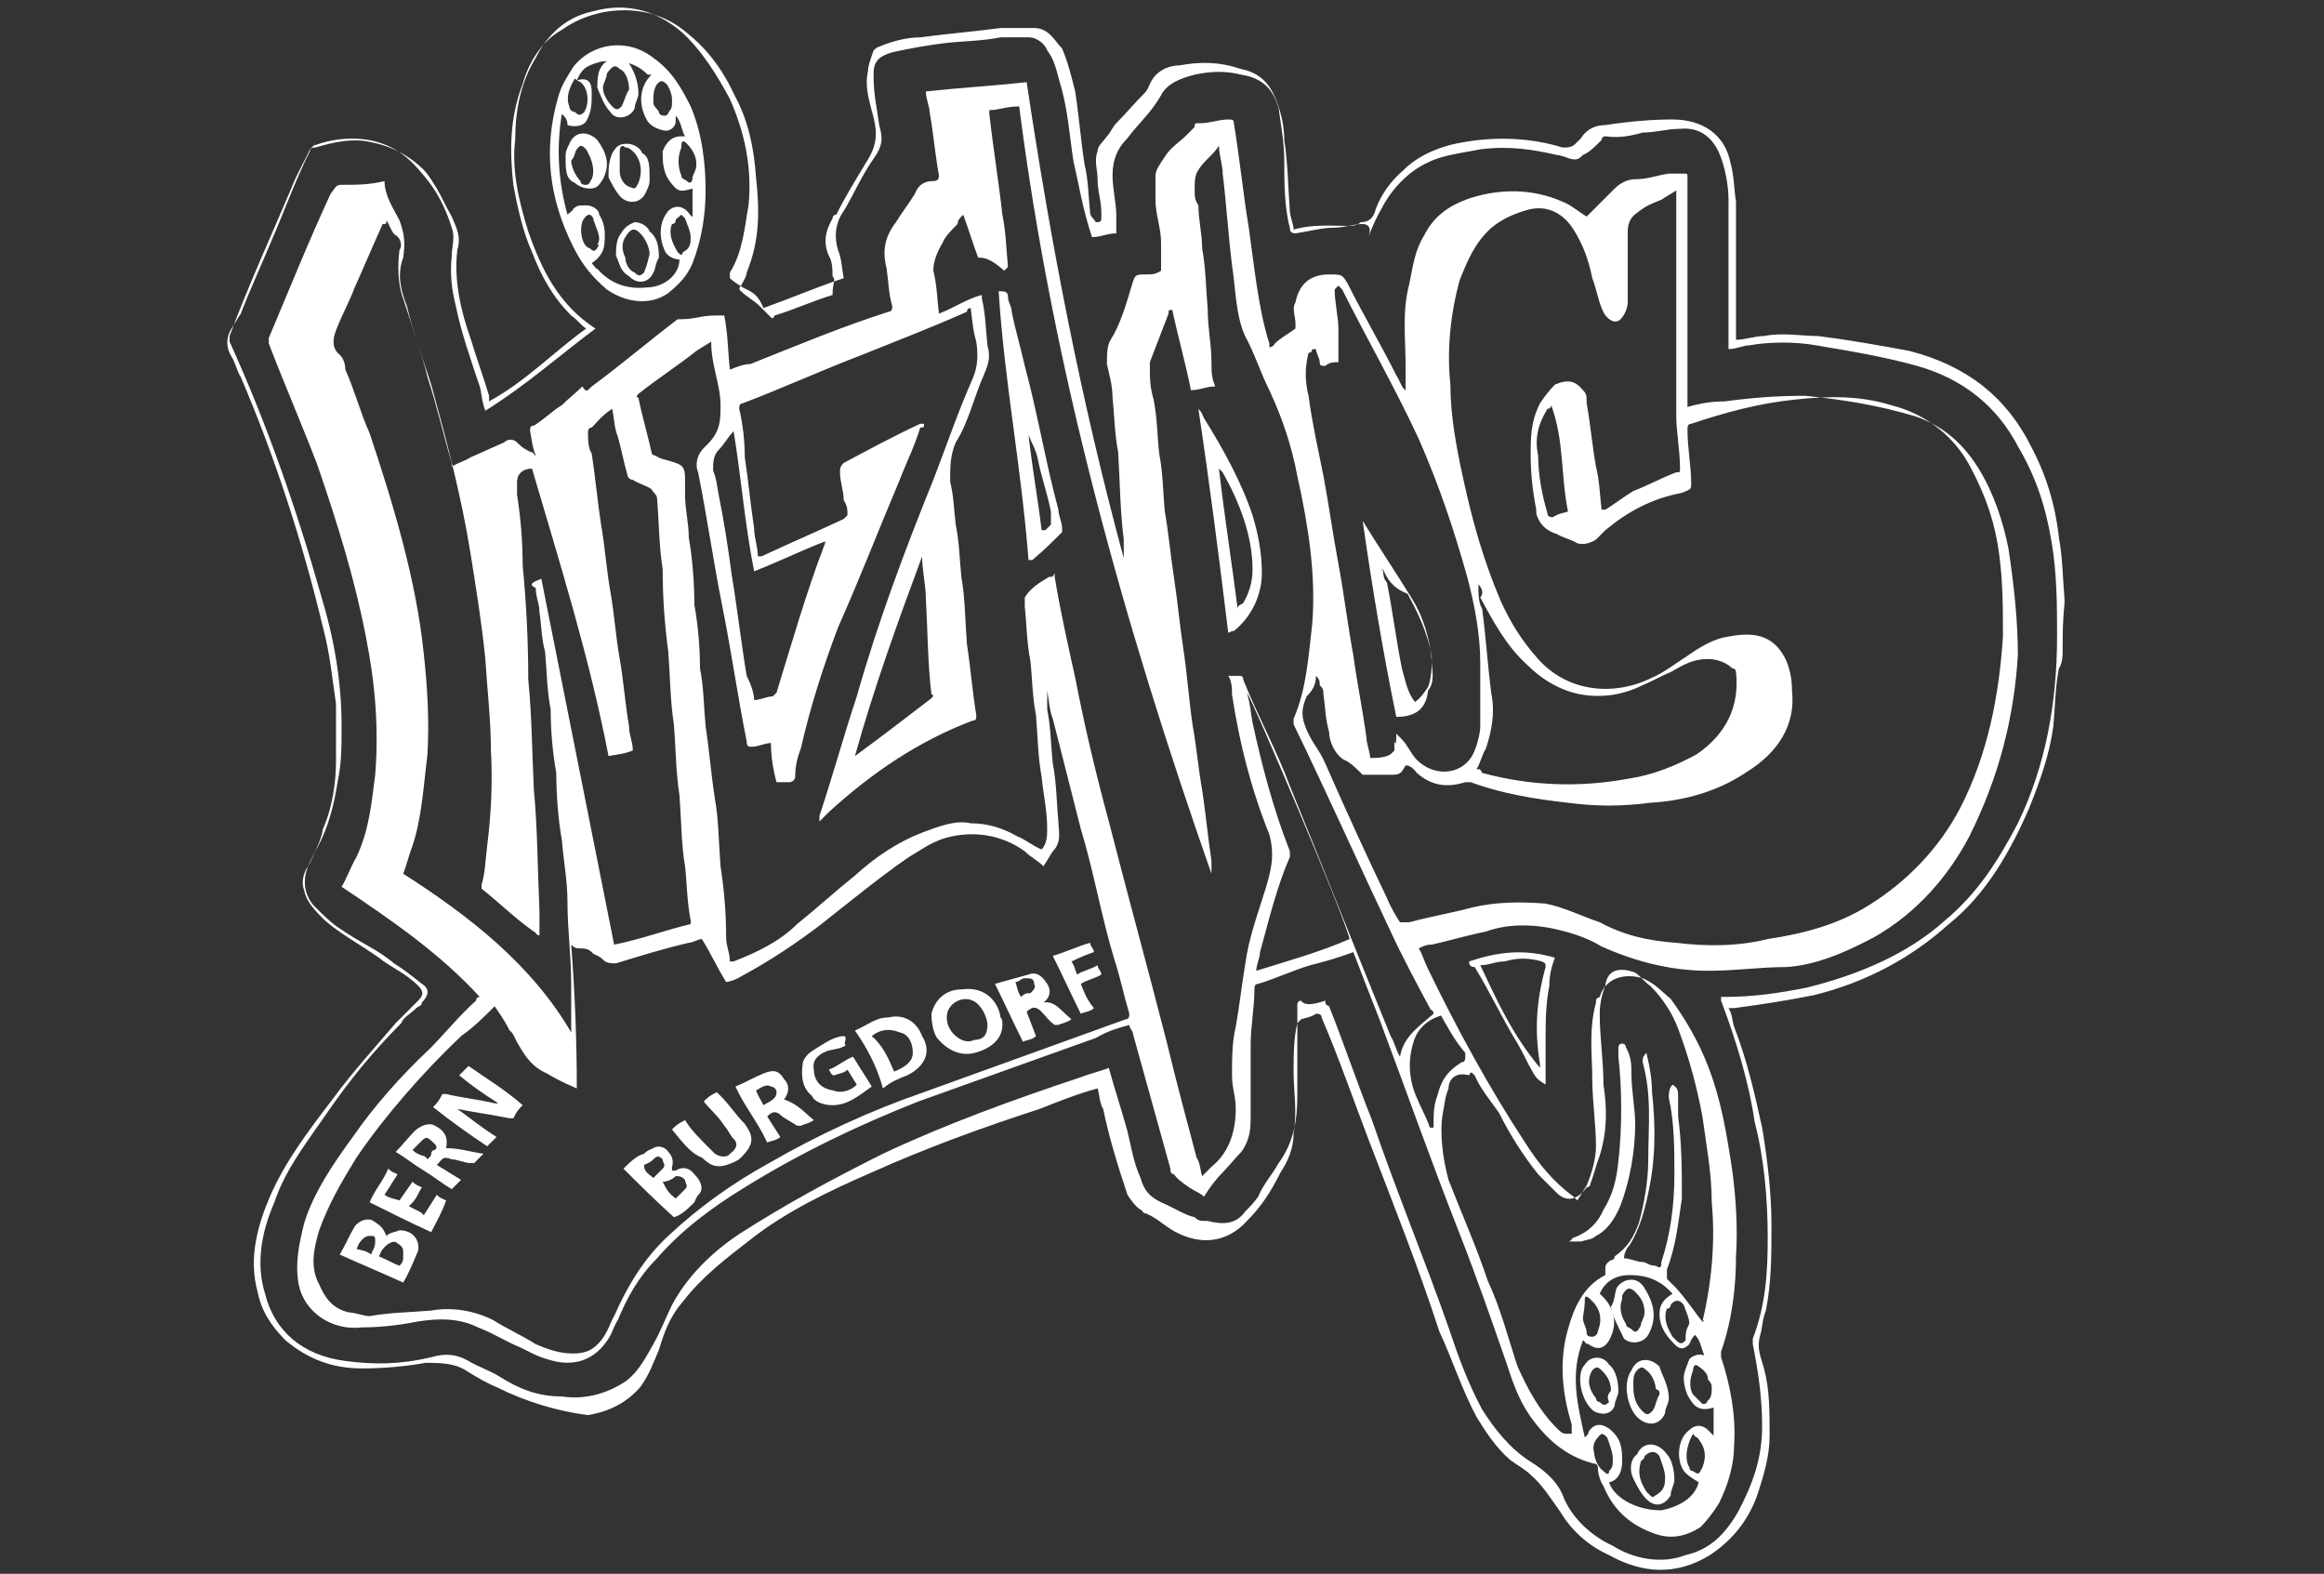<?xml version="1.0" encoding="utf-8"?>
<!-- Generator: Adobe Illustrator 27.5.0, SVG Export Plug-In . SVG Version: 6.00 Build 0)  -->
<svg version="1.1" id="Ebene_1" xmlns="http://www.w3.org/2000/svg" xmlns:xlink="http://www.w3.org/1999/xlink" x="0px" y="0px"
	 viewBox="0 0 124.5 84.3" style="enable-background:new 0 0 124.5 84.3;" xml:space="preserve">
<rect x="0" y="0" width="124.5" height="84.3" fill="#333333" stroke="none"/>
<style type="text/css">
	.st0{fill:#FFFFFF;}
</style>
<g id="hgegxu.tif">
	<g>
		<path class="st0" d="M110.5,34.8c0,0.3,0,0.7-0.2,1c-0.2,1-0.2,2-0.3,3.1c-0.2,1.5-0.7,2.9-1.3,4.4c-1,2.3-2.3,4.6-4.3,6.2
			c-2,1.8-4.4,3.1-7.2,3.8c-1.5,0.3-2.8,0.5-4.3,0.7c-0.2,0-0.2,0-0.3,0c0.2,0.3,0.2,0.7,0.3,1c0.7,1.8,1.1,3.6,1.5,5.4
			c0.3,1.8,0.5,3.6,0.5,5.2c0,1.6,0,3.1-0.3,4.6c-0.2,0.5-0.2,1-0.3,1.3c-0.2,0.7,0,1.1,0.2,1.8c0.3,1.1,0.3,2.3,0.3,3.6
			c0,1.1-0.3,2.1-0.7,3.3c-0.5,1.3-1.3,2.3-2.5,3.1c-1.8,1.1-3.6,1-5.4,0c-1.1-0.5-2-1.3-2.6-2.3c-0.5-0.7-1-1.5-1.6-2
			c-0.3-0.3-0.7-0.5-1.1-0.8c-0.8-0.7-1.3-1.5-1.8-2.3c-0.8-1.5-1.3-3.1-2-4.6c-1.1-3.4-2.5-6.9-3.8-10.3c-0.8-2.1-1.6-4.4-2.5-6.5
			c0-0.2-0.2-0.2-0.3-0.2c-0.3,0.2-0.5,0.2-0.8,0.3l-0.2,0.2c-0.2,0.8-0.2,1.8-0.2,2.6c0,1.1,0.2,2.1,0,3.3c0,0.8-0.3,1.5-0.7,2.1
			c-0.5,1-1,1.8-1.8,2.6c-1,1.1-2.3,1.3-3.6,0.7c-0.7-0.3-1.1-0.8-1.8-1.1c-0.2,0-0.2-0.2-0.3-0.2c-0.3-0.2-0.5-0.5-0.7-0.8
			c-0.5-1.5-1-3.1-1.3-4.6c-0.2-0.3-0.2-0.8-0.3-1.1c-1.1,0.3-2.1,0.7-3.1,1.1c-3.1,1-6.1,2.1-9,3.4c-2.3,1-4.6,2.1-6.5,3.6
			c-1.3,1-2.6,2-3.6,3.3c-0.7,0.8-1,1.6-1.3,2.6c-0.3,0.7-0.5,1.3-1,2c-0.7,0.8-1.6,1.3-2.8,1.5c-1.6-0.2-3.3-0.7-4.9-1.5
			c-0.5-0.2-1-0.5-1.5-0.8c-0.7-0.5-1.5-0.5-2.3-0.5c-1.1,0.2-2.3,0.3-3.4,0.3c-1.6,0-2.9-0.5-4.1-1.5c-0.8-0.8-1.3-1.6-1.5-2.6
			c-0.5-1.8,0-3.6,0.7-5.2c0.8-1.8,2-3.4,3.3-5.1c1.1-1.5,2.3-2.8,3.4-4.1c0.3-0.3,0.7-0.7,1-1l0.2-0.2c0.3-0.3,0.3-0.5,0-0.8
			c-0.7-0.7-1.5-1-2.1-1.5c-1-0.7-2.1-1.3-2.9-2c-0.5-0.5-1-1-1.1-1.6c-0.2-0.5,0-1,0.2-1.3c0.3-0.7,0.7-1.3,0.8-2
			c0.5-1.1,0.7-2.5,0.7-3.6c0-1,0-2,0-3.1c-0.2-1.3-0.3-2.6-0.7-4.1c-1.1-4.6-2.6-9.2-4.4-13.4c-0.2-0.3-0.3-0.8-0.5-1.1
			c-0.3-0.5-0.3-1,0-1.5c0.2-0.3,0.3-0.5,0.5-0.8c0.5-1.3,1.1-2.6,1.6-3.8c0.7-1.6,1.3-3.3,2.1-4.9c0-0.2,0.2-0.2,0.3-0.2
			c1-0.3,2-0.5,2.9-0.3c1.1,0.2,2.1,0.7,2.9,1.5c0.3,0.3,0.5,0.7,0.7,1c0.3,0.5,0.5,1,0.8,1.5c0.3,0.7,0.5,1.1,0.3,1.8
			c-0.2,1.6,0.2,3.3,0.7,4.7c0.3,1,0.7,2.1,1,3.1c0,0.2,0,0.2,0,0.3c2-1.1,3.4-2.6,5.2-3.9c-0.3-0.2-0.5-0.5-0.8-0.7
			c-1-1-1.6-2.1-2.1-3.4c-0.5-1.1-0.8-2.5-1-3.6c-0.2-1.8-0.2-3.6,0.5-5.4c0.3-1.1,1-2.3,2.1-2.9c1.8-1.3,4.6-1.5,6.5,0
			c1.3,1,2.1,2.1,2.8,3.6c0.7,1.3,1,2.8,1.1,4.3c0.2,1.8,0.2,3.4-0.5,5.1c0,0.2-0.2,0.5-0.3,0.7c-0.2,0.2,0,0.3,0,0.3
			c0.3,0.3,0.7,0.5,1,0.8c0.2,0.2,0.3,0.3,0.5,0.5c0.2,0.2,0.2,0.2,0.3,0c1-0.3,2.1-0.8,3.1-1.1c0-0.7,0.2-0.8,0-1
			c0-0.3,0-0.8-0.2-1.1c-0.3-0.7-0.2-1.3,0.2-2c0,0,0-0.2,0.2-0.2c0.5-1,1-1.8,1.6-2.8C47,7.8,47,7.1,46.8,6.3
			c-0.2-0.8-0.5-1.6-0.3-2.5c0-0.3,0.2-0.8,0.3-1.1c0,0,0.2-0.2,0.3-0.2C47.8,2.2,48.6,2,49.3,2c1.5-0.2,2.8-0.3,4.3-0.5
			c0.7,0,1.1,0,1.8,0c0.8,0,1.1,0.7,1.5,1.1c0.3,0.7,0.5,1.5,0.7,2.3c0.2,1.3,0.3,2.6,0.5,3.9c0.2,0.8,0.2,1.6,0.3,2.6
			c0,0.2,0.2,0.3,0.3,0.5c0.2,0,0.3,0,0.3-0.2s0-0.2,0-0.3c0-0.7-0.2-1.1-0.2-1.8c0-0.5-0.2-1,0-1.5c0-0.3,0.3-0.5,0.5-0.8
			c0.2-0.2,0.3-0.5,0.5-0.7c0.5-0.5,1-1.1,1.5-1.6c0.2-0.2,0.2-0.3,0.3-0.5c0.3-0.7,1-1,1.6-1c1.1-0.2,2.1-0.2,3.3,0.2
			c1,0.2,1.5,0.8,1.8,1.5c0.3,0.7,0.5,1.5,0.5,2.3c0.2,1.3,0.2,2.5,0.3,3.8c0,0.3,0.2,0.7,0.2,1c1-0.3,2-0.2,2.9-0.2
			c0.2,0,0.5,0,0.7-0.2c0.5,0,0.7-0.3,0.8-0.7c0.3-0.8,0.8-1.5,1.5-2.1c0.8-0.8,2-1.3,3.3-1.5c1.8-0.3,3.6-0.2,5.2,0.3
			c0.3,0,0.5,0,0.7-0.2c0.2-0.2,0.2-0.2,0.3-0.3c0.3-0.5,0.8-0.7,1.3-0.7c1.3-0.2,2.5-0.3,3.6-0.3c1.6,0,2.8,0.8,3.1,2.3
			c0.2,0.7,0.2,1.5,0.3,2.1c0,1.1,0,2.3,0,3.3c0,1.3,0,2.5,0,3.8c0,0.2,0,0.2,0,0.3c0.5,0,1-0.2,1.5-0.2c1-0.2,2,0,2.9,0
			c1.6,0.2,3.3,0.5,4.9,0.8c3.1,0.8,5.2,2.5,6.5,5.1c0.8,1.5,1.3,3.1,1.5,4.9c0.2,1.1,0.2,2.1,0.3,3.3v0.2
			C110.5,33.3,110.5,33.9,110.5,34.8z M71,53.6c0,0.2,0,0.2,0.2,0.3c0.8,2,1.5,4.1,2.3,6.1c1.3,3.8,2.8,7.4,4.1,11.1
			c0.5,1.5,1,2.9,1.8,4.4c0.7,1.1,1.5,2.1,2.6,2.8c0.8,0.5,1.5,1.1,1.8,2c0.5,1.1,1.5,2,2.6,2.5c1.1,0.7,2.6,1,3.9,0.5
			c1.3-0.3,2.1-1.1,2.8-2.3c0.8-1.5,1.3-2.9,1.3-4.6c0-1.5-0.2-2.9-0.5-4.4c0-0.2,0-0.2,0-0.3c0.7-1.8,0.8-3.6,0.8-5.4
			c0-2.1-0.2-4.3-0.7-6.2c-0.3-2.1-1-4.4-1.8-6.5v-0.2h0.2c1.5,0,2.9-0.2,4.4-0.5c2.8-0.7,5.4-1.8,7.4-3.6c1.8-1.5,2.9-3.3,3.9-5.2
			c1.5-3.1,2.1-6.5,2.1-10c0-1.6,0-3.4-0.3-5.1c-0.3-1.8-0.8-3.4-1.8-5.1c-1.1-2.1-2.9-3.6-5.4-4.3c-1.8-0.5-3.6-0.8-5.4-1.1
			c-1.1-0.2-2.5-0.2-3.6,0c-0.3,0-0.7,0.2-1.1,0.2c0-0.3,0-0.5,0-0.7c0-1.1,0-2.3,0-3.4c0-1.3,0-2.6,0-3.9c0-0.8-0.2-1.8-0.5-2.5
			C91.7,7.3,91,6.8,90,6.9c-0.7,0-1.3,0.2-2,0.2c-0.7,0.2-1.3,0.3-2,0.2c0,0-0.2,0-0.2,0.2c-0.3,0.3-0.7,0.7-1,0.8
			c-0.2,0.2-0.3,0.3-0.7,0.2c-0.5-0.2-0.7-0.2-0.7-0.2c-1.3-0.3-2.6-0.5-4.1-0.3c-1,0.2-2,0.3-2.8,0.7c-1.1,0.5-2,1.5-2.5,2.5
			c-0.3,0.5-0.5,1-0.7,1.5C73.5,12.2,73.3,12,73,12c-0.5,0-1,0.2-1.6,0.2s-1.3,0.2-2,0.3c-0.3,0-0.3-0.2-0.3-0.3
			c-0.3-1.1-0.3-2.5-0.3-3.6c0-1-0.2-2-0.3-2.8c-0.3-1-0.8-1.6-2-1.8c-0.8-0.2-1.6-0.2-2.5,0c-0.8,0.2-1.5,0.5-1.8,1.1
			C61.7,6,61,6.6,60.4,7.4c-0.5,0.5-0.8,1.1-0.8,2c0,0.7,0.2,1.5,0.2,2.1c0,0.3,0,0.7,0,1c-0.5,0-0.8,0.2-1.3,0.2
			c-0.5-1.5-0.7-2.8-1-4.1c-0.2-1.3-0.3-2.8-0.7-4.1c-0.2-0.7-0.3-1.3-0.7-1.8C56,2.4,55.6,2,55.1,2c-0.5,0-1,0-1.5,0
			c-1,0.2-2,0.2-2.9,0.3s-2,0.3-2.9,0.5c-0.7,0.2-1,0.5-1,1.1v0.2c0,1,0.2,1.8,0.3,2.6c0.2,0.7,0.2,1.1-0.3,1.8
			c-0.7,1-1.1,2-1.6,2.8c-0.5,0.7-0.5,1.5-0.3,2.1c0.2,0.5,0.2,1,0.3,1.5c-1.5,0.5-2.9,1.1-4.3,1.6c-0.3-0.7-0.5-0.8-1.1-1.1
			c-0.3-0.2-0.5-0.3-0.7-0.5c0,0,0-0.2,0-0.3c0.7-1.1,0.8-2.5,1-3.6c0.2-2-0.2-3.9-1-5.7c-0.7-1.3-1.5-2.6-2.6-3.6
			c-1.3-1.1-2.9-1.6-4.7-1.1c-1.5,0.3-2.5,1.3-3.1,2.5c-0.8,1.3-1.1,2.8-1.1,4.4c-0.2,1.6,0.2,3.3,0.7,4.9c0.7,2,1.6,3.9,3.6,5.2
			c-2,1.5-3.8,3.1-5.9,4.4c-0.2-0.5-0.2-1-0.3-1.3c-0.5-1.5-1-2.9-1.3-4.4c-0.2-0.8-0.3-1.6-0.2-2.6c0-0.5,0.2-1,0-1.5
			c-0.3-1-0.8-2-1.5-2.8c-0.8-1-1.5-1.5-2.5-1.8c-1.1-0.3-2.3-0.2-3.4,0.2l-0.2,0.2c-0.3,0.7-0.7,1.3-1,2.1
			c-1.1,2.6-2.3,5.2-3.3,7.9c0,0,0,0.2,0,0.3c2,4.4,3.6,9,4.9,13.6c0.7,2.3,1.1,4.6,1.1,7c0,1,0,2-0.2,2.9c-0.2,1.3-0.5,2.5-1.1,3.6
			c-0.2,0.3-0.3,0.7-0.5,1c-0.3,0.8-0.2,1.5,0.3,2.1c0.5,0.5,1,1,1.5,1.3c1,0.7,2,1.1,2.8,1.8c0.5,0.3,1,0.7,1.5,1.1
			c0.5,0.3,0.3,0.7,0,1c0,0.2-0.2,0.2-0.3,0.3c-0.3,0.3-0.7,0.5-0.8,0.8c-1.5,1.5-2.8,3.1-3.9,4.7c-1.1,1.6-2.3,3.1-2.9,4.9
			c-0.7,1.6-1,3.3-0.5,4.9c0.5,2,2,3.3,4.3,3.6c1.5,0.2,2.9,0.2,4.6-0.2c0.7-0.2,1.3-0.2,2,0.2c0.5,0.3,1.1,0.5,1.6,0.8
			c1.1,0.7,2.1,1.1,3.4,1.1c1.3,0.2,2.5-0.2,3.4-0.8c0.7-0.5,1.1-1.3,1.5-2s0.7-1.5,1-2.1c0.8-1.5,2.1-2.8,3.6-3.8
			c2.5-1.6,4.9-2.9,7.7-4.3c3.4-1.6,7-2.9,10.6-4.1c0.5-0.2,1-0.3,1.5-0.5c0.3,1.1,0.7,2.3,1,3.4c0.2,0.8,0.3,1.6,0.7,2.5
			c0.2,0.7,0.5,1,1.1,1.3c0.7,0.3,1.3,0.7,1.8,0.8c0.2,0.2,0.3,0.2,0.7,0.2c0.8,0.2,1.5,0.2,2-0.5c0.2-0.2,0.5-0.5,0.7-0.8
			c0.3-0.7,0.7-1.1,1.1-1.8c0.8-1.1,1-2.3,1-3.6c0-1.6,0-3.3,0-4.9c0,0,0-0.2,0.2-0.2C69.9,53.9,70.4,53.8,71,53.6z"/>
		<path class="st0" d="M72.5,51c-0.8,0.3-1.5,0.5-2.3,0.7c-1,0.3-1.8,0.7-2.8,1c-0.2,0-0.2,0.2-0.2,0.3c0,1-0.2,2-0.2,2.9
			c0,1.3,0,2.6,0,3.8c0,0.7,0,1.3-0.5,2c-0.3,0.3-0.7,0.8-1,1.1s-0.7,0.8-1,1.3c-0.2-0.2-0.5-0.3-0.8-0.5c-0.3-0.2-0.7-0.5-0.8-0.7
			c-0.2,0-0.2-0.2-0.2-0.3c-0.7-2.5-1.3-4.7-2-7.2c0-0.2-0.2-0.3-0.2-0.5c-0.7,0.2-1.1,0.3-1.8,0.7c-3.1,1.1-6.4,2.3-9.5,3.4
			c-3.3,1.3-6.4,2.8-9.3,4.6c-1.8,1.1-3.4,2.3-4.7,3.8c-1,1-1.6,2.1-2.1,3.3c-0.2,0.3-0.3,0.7-0.5,1c-0.7,1.1-1.8,1.6-3.3,1.1
			c-0.7-0.2-1.1-0.5-1.6-0.7c-0.7-0.3-1.3-0.7-2.1-1c-1-0.5-2.1-0.5-3.3-0.3c-1,0.2-2,0.3-2.9,0.3c-1.6,0.2-3.1-0.8-3.4-2.3
			c-0.2-1.1,0-2.1,0.3-3.3c0.5-1.6,1.5-3.1,2.6-4.6c1.1-1.6,2.6-3.3,4.1-4.7c0.8-0.8,1.6-1.8,2.5-2.6c0,0,0-0.2,0.2-0.2
			c-2.1-2.3-4.7-4.1-7.4-5.9c0.3-0.5,0.5-1.1,0.8-1.6c0.7-1.5,0.8-2.9,1-4.4c0.2-2.5,0-4.9-0.5-7.4C19,31,18.1,28.1,17,24.9
			c-0.8-2.1-1.8-4.4-2.6-6.5c0-0.2,0-0.3,0-0.3c1.1-2.6,2.1-5.1,3.3-7.7C18,10,18,9.9,18.3,9.9c0.8,0,1.5,0,2.3-0.2
			c0,0.8,0.5,1.5,0.8,2.1c0.3,0.8,0.3,1.3,0.2,2c-0.3,0.8-0.2,1.6,0.2,2.6c0.3,1.3,0.8,2.5,1.1,3.8c0.5,1.5,0.8,2.9,1.3,4.6v0.2
			c0.3-0.2,0.7-0.3,1-0.5c0.7-0.3,1.1-0.5,1.8-0.8c0.2-0.2,0.5-0.2,0.7,0c0.2,0.2,0.3,0.3,0.7,0.5c0.2,0,0.2,0.2,0.3,0.2
			c-0.2-0.5-0.2-0.8-0.3-1.3c0-0.2,0-0.3,0.2-0.3c0.5-0.3,1-0.8,1.5-1.1c0.3-0.3,0.8-0.7,1.1-1c0.2,0.3,0.2,0.3,0.5,0
			c1.5-1.1,2.9-2.3,4.6-3.6h0.2c0.7,0,1.1-0.2,1.8-0.2c0.2,0,0.3,0,0.5,0c0.2,1,0.2,2,0.3,2.9c0.5-0.2,0.8-0.3,1.1-0.3
			c2.5-1,4.9-2,7.4-2.8c0.2,0,0.2-0.2,0.2-0.3c-0.2-0.7-0.2-1.3-0.3-2c-0.2-0.8-0.2-1.6,0.5-2.5c0.3-0.5,0.7-1,1-1.5
			c0.2-0.5,0.5-0.7,1-0.7c0.3,0,0.3-0.2,0.3-0.3c-0.2-1.1-0.3-2.3-0.5-3.4c0-0.3-0.2-0.7-0.2-1.1c1.8-0.2,3.6-0.3,5.4-0.5
			c1.3,8.7,2.9,17,5.2,25.5c0-0.3,0-0.7,0-1c-0.2-1.6-0.2-3.1-0.3-4.7c-0.2-1-0.2-2-0.3-2.9c0-0.7-0.2-1.3-0.3-1.8
			c0-0.5,0-1,0.2-1.3c0.5-0.8,0.8-1.8,1.1-2.8c0.2-0.7,0.2-0.7,0.8-0.7c0.3,0,0.5,0,0.8-0.2c0-0.5,0-1,0-1.5c0-0.8-0.3-1.5-0.3-2.3
			c0-0.5,0-1,0-1.3c0-0.3,0.3-0.7,0.5-1c0.3-0.5,0.8-0.8,1.1-1.1c0.2-0.2,0.3-0.3,0.5-0.5C64,6.6,64,6.6,64.3,6.6
			c0.5,0,1-0.2,1.5-0.2c0.2,0,0.3,0,0.3,0.2c0.3,1.8,0.5,3.8,0.8,5.6c0.3,2.1,0.5,4.3,1.1,6.2v0.2c0.2,0,0.3-0.2,0.3-0.2
			c0.3-0.3,0.7-0.5,1.1-0.8c0,0,0-0.2,0-0.3c0-0.3-0.2-0.8,0-1.1c0.2-1,0.8-1.5,1.8-1.5c0.7,0,0.7,0,1,0.5c0.8,1.6,1.8,3.3,2.6,4.9
			c0.2,0.3,0.3,0.7,0.5,0.8c0-0.5,0-1,0-1.3c0-1.5-0.2-2.9,0.2-4.4c0.2-1,0.3-1.8,0.8-2.6c0.5-1,1.3-1.6,2.5-2
			c1.6-0.5,3.3-0.5,4.9,0.2c0.5,0.2,0.8,0.5,1.3,0.8c0.3-0.3,0.7-0.7,1-1c0.2-0.2,0.3-0.3,0.5-0.5c0.3-0.3,0.7-0.5,1.1-0.5
			c0.7,0,1.1-0.2,1.8-0.3c0.3,0,0.5,0,0.8,0c0.2,0,0.2,0,0.2,0.2c0,1.3,0,2.8,0,4.1c0,1.5,0,3.1,0,4.6c0,1.1,0,2.3,0,3.4v0.2
			c0.7-0.2,1.3-0.3,2-0.3c1.5-0.2,2.8-0.3,4.3-0.3c2,0.2,3.9,0.5,5.9,1.1c1.5,0.5,2.6,1.5,3.4,2.8c0.8,1.3,1.3,2.8,1.6,4.3
			c0.3,2,0.5,3.9,0.5,5.7c-0.2,3.3-1,6.5-2.6,9.7c-1.1,2.1-2.8,4.1-5.1,5.4c-1.5,0.8-3.1,1.5-4.7,1.6C94.3,51.8,93,52,91.5,52
			c-2,0-3.9-0.5-5.7-1.3c-0.8-0.5-1.8-0.8-2.8-1c-1.1-0.2-2.3-0.2-3.4,0.2c-1,0.2-2,0.5-2.9,0.7c-0.2,0-0.3,0-0.7,0.2
			c0.2,0.3,0.3,0.7,0.5,1.1c1.6,3.3,3.3,6.4,5.2,9.3c0.7,1.1,1.5,2.1,2.6,2.9c0,0,0,0,0.2,0.2c0.2-0.3,0.3-0.5,0.5-0.8
			c0.3-0.7,0.5-1.5,0.5-2.1c0-1.1-0.2-2.5-0.2-3.6c0-1.3-0.2-2.6,0.2-4.1c0-0.2,0-0.2,0.2-0.3c0.3-1,1.3-1.3,2.3-1
			c0.7,0.3,1,0.7,1.5,1.1c0.8,1.1,1.5,2.3,2,3.6c0.7,1.8,1,3.6,1.3,5.6c0.2,1.5,0.3,3.1,0.2,4.6c0,1.6-0.2,3.4-0.8,5.1
			c0,0,0,0.2,0,0.3c0.5,1.5,0.8,3.1,0.7,4.7c0,1-0.3,2.1-0.8,3.1c-0.3,0.5-0.7,1-1,1.3c-0.8,0.5-1.6,0.7-2.6,0.3
			c-1.3-0.5-2.1-1.3-2.6-2.5c-0.2-0.3-0.3-0.7-0.3-1c0,0,0-0.2-0.2-0.2C83.8,78,82.8,77,82,75.9c-0.7-1-1-2-1.3-2.9
			c-0.8-2.3-1.6-4.6-2.5-6.9c-1.5-3.8-2.8-7.5-4.3-11.5C73.2,52.8,72.8,51.8,72.5,51z M75.3,41c-0.2,0.3-0.2,0.5-0.7,0.5s-1,0-1.5,0
			H73c-0.3-0.3-0.7-0.7-1-0.8c-0.5-0.3-0.8-1-0.8-1.5c-0.2-0.7-0.2-1.3-0.3-2c0-0.2,0-0.3-0.2-0.5c0-0.2,0-0.3-0.2-0.5
			c0,0.5-0.2,0.8-0.5,1.1c-0.3,0.7-0.3,1.1,0,1.8c0.3,0.7,0.7,1.1,1,1.8c1.1,2.5,2.1,4.7,3.3,7.2c0.2,0.5,0.5,1,0.7,1.3
			c0.2,0,0.3,0,0.5,0c1.1-0.3,2.3-0.5,3.4-0.8c1.3-0.3,2.6-0.3,3.9-0.2c1,0.2,2,0.7,2.9,1c1.3,0.7,2.6,1,4.1,1.1
			c1.6,0.2,3.3,0.2,4.9-0.2c2-0.3,3.8-0.8,5.4-1.8c2.1-1.3,3.8-3.1,4.9-5.2c1.5-2.9,2.1-6.1,2.3-9.2c0-1.5,0-2.9-0.2-4.4
			c-0.2-1.6-0.7-3.1-1.5-4.6c-0.8-1.6-2.3-2.9-4.3-3.4c-1.6-0.5-3.3-0.5-5.1-0.3c-2,0.2-3.8,0.7-5.6,1.3c-0.2,0-0.2,0.2-0.2,0.3
			c0,1,0.2,2,0.2,2.9c0,0.3,0,0.3-0.5,0.5c-1.6,0.3-2.9,1-4.1,2c-0.2,0.2-0.3,0.3-0.5,0.5c-0.3,0.2-0.7,0.3-1,0.2
			c-0.3-0.2-0.8-0.3-1.1-0.5c-0.7-0.2-1-0.7-1.1-1.1v-0.2c-0.2-1-0.3-2-0.3-2.9c0-1,0-1.8,0.5-2.8c0.2-0.3,0.5-0.7,0.8-1
			c0.7-0.3,1.1-0.2,1.5,0.3c0.2,0.2,0.2,0.3,0.2,0.7c0.2,1.1,0.3,2.3,0.5,3.4c0.2,0.8,0.2,1.5,0.3,2.3c0,0,0,0,0.2,0
			c0.5-0.3,1-0.7,1.5-1c0.8-0.3,1.5-0.7,2.3-1c0.2,0,0.2,0,0.2-0.2c0-1-0.2-2-0.2-2.8c0-1.6,0-3.1,0-4.7c0-2.5,0-4.9,0-7.2v-0.2
			c-0.3,0.2-0.5,0.3-0.8,0.5c-0.5,0.2-0.8,0.3-1.3,0.7c-0.3,0.2-0.5,0.5-0.5,1c0,0.5,0,0.8,0,1.3c0,0.8,0,1.6,0,2.5
			c0,0.3-0.2,0.7-0.3,0.8c-0.2,0.3-0.5,0.3-0.8,0c-0.2-0.2-0.2-0.3-0.3-0.5c-0.2-0.5-0.3-1.1-0.5-1.6c-0.2-1-0.5-1.8-1-2.6
			C83.8,11.5,83,11,82,11.2c-0.8,0.2-1.5,0.5-2.1,1C79,13,78.6,14,78.2,15c-0.5,1.8-0.7,3.8-0.5,5.6c0,1.6,0.3,3.3,0.7,5.1
			c0.5,2.3,1.1,4.4,2,6.5c0.5,1.1,1.1,2.1,2,3.1c1.6,1.8,4.1,2,6.1,1c0.7-0.3,1.3-0.8,1.8-1.1c0.7-0.5,1.5-1,2.3-1.1
			c1.5-0.3,2.5,0,3.1,1.3c0.2,0.5,0.3,1,0.3,1.6c0.2,1.8-0.7,3.3-2.5,4.4c-1.5,1-3.3,1.5-5.1,1.6c-1.5,0.2-2.9,0.2-4.4,0
			c-1.8-0.2-3.6-0.5-5.2-1.1c-0.2,0-0.3,0-0.3,0c-1,0.3-1.8,0.2-2.6-0.5C75.6,41,75.4,41,75.3,41z M52.4,13.8
			c-0.3-0.8-0.5-1.5-0.8-2.3c-0.2,0.2-0.3,0.3-0.3,0.5c-0.3,0.3-0.7,0.7-0.8,1c-0.3,0.5-0.5,1-0.5,1.5c0.2,0.8,0.2,1.5,0.3,2.3
			c0.8-0.3,1.5-0.8,2.3-1c0,0.2,0,0.2,0,0.2c0.2,0.8,0.2,1.6,0.3,2.5c0.2,0.7,0,1.1-0.2,1.6c-0.5,1.1-0.8,2.5-1.5,3.6
			c-0.3,0.7-0.3,1.3-0.3,2.1c0.2,0.8,0.2,1.5,0.3,2.3c0.2,1,0.2,1.8,0.3,2.8c0.2,1.1,0.2,2.3,0.3,3.6c0.2,1.3,0.3,2.6,0.5,3.8
			c0,0.2,0,0.3-0.2,0.3c-2.9,1.1-5.4,2.8-7.7,4.9c-0.2,0.2-0.3,0.3-0.5,0.5c0-0.2,0-0.2,0-0.3c0.7-2.1,1.3-4.3,2-6.4
			c1.1-3.9,2.6-7.9,4.1-11.6c0.7-1.8,1.3-3.6,2.1-5.4c0.3-0.7,0.3-1.3,0.2-2c-0.2-0.7-0.2-1.1-0.3-1.8c0,0-0.2,0-0.2,0.2
			c-1.8,0.8-3.6,1.5-5.6,2.3c-2.1,0.8-4.3,1.8-6.4,2.6c-0.2,0-0.2,0.2-0.2,0.3c0.2,0.8,0.3,1.8,0.3,2.6c0.2,1.3,0.3,2.5,0.5,3.8
			c0,0.5,0.2,1,0.2,1.5h0.2c1.5-0.7,2.9-1.3,4.4-2l0.2-0.2c0-0.3,0-0.5-0.2-0.8c0-0.5-0.2-1-0.2-1.5c0-0.2,0-0.3,0.2-0.5
			c1.3-0.7,2.8-1.5,4.1-2.1h0.2c0,0.2,0,0.2-0.2,0.2c-0.3,1-0.8,2-1.1,2.8c-1.1,2.6-2.1,5.2-3.3,7.9c-0.8,2.1-1.5,4.3-2,6.5
			c-0.2,0.5-0.3,1-0.3,1.5c0,0.2-0.2,0.3-0.3,0.3c-0.2,0-0.5,0-0.7,0c-0.2-0.7-0.3-1.5-0.3-2.1c-0.3,0-0.7,0.2-1,0.2
			c-0.2,0-0.3,0-0.3-0.3c-0.5-2.5-0.8-4.7-1.3-7.2c-0.5-2.5-0.8-4.7-1.3-7.2c-0.2-0.5,0-1,0.3-1.3c0,0,0,0,0.2-0.2
			c0.7-0.7,0.7-1.3,0.7-2.1c0-1.1-0.5-2.1-0.5-3.4c-0.3,0.2-0.5,0.3-0.8,0.5c-1,0.8-2.1,1.5-3.1,2.3c0,0-0.2,0.2,0,0.2
			c0.2,1,0.5,2,0.7,2.9c0,0.2,0.2,0.2,0.2,0.2c0.3,0.2,0.5,0.2,0.8,0.3c0.7,0.2,0.8,0.3,0.8,1c0,0.3,0,0.5,0,0.8
			c0,0.8,0.2,1.5,0.2,2.3c0.2,1.1,0.3,2.5,0.3,3.6c0.2,1.1,0.3,2.3,0.3,3.4c0.2,1,0.2,2,0.3,3.1c0.2,1.3,0.3,2.6,0.5,3.9
			c0.2,1.1,0.2,2.3,0.3,3.6c0.2,1.3,0.3,2.5,0.3,3.8c0,0.5,0.2,0.8,0.2,1.3l0,0h0.2c1.3-0.5,2.5-1.1,3.4-2c1-0.8,2.1-1.8,3.1-2.6
			c1.1-1,2.3-1.8,3.6-2.3c0.8-0.3,1.8-0.7,2.6-0.5c1,0,1.8,0.3,2.5,0.7c0.5,0.2,0.8,0.5,1.3,0.7c0.3-0.3,0.3-0.8,0.3-1.1
			c0-1-0.2-1.8-0.3-2.8c-0.2-1.1-0.2-2.1-0.3-3.3c-0.2-1-0.2-2-0.3-2.9c-0.2-1-0.2-2-0.3-2.9V32c0.3-0.5,0.8-0.8,1.3-1.1
			c0.2,0,0.2,0,0.3-0.2c0,0,0,0,0,0.2c0.3,1.8,0.7,3.6,1.1,5.4c0.5,2.6,1.1,5.1,1.8,7.7c1,3.9,2.1,7.9,3.1,11.8
			c0.5,2.1,1.1,4.3,1.6,6.2c0.2,0.3,0.2,0.7,0.3,1c0.2-0.2,0.3-0.3,0.5-0.5c1-0.8,1.3-2,1.3-3.1c0-0.7-0.2-1.1-0.2-1.8
			c0-0.8,0-1.8,0.2-2.6c0.2-1.1,0.3-2.1,0.5-3.3c0.2-1.5,0.7-2.8,1.1-4.1c0.3-1,0.5-1.8,0.2-2.9c-1-2.5-1.6-4.9-2-7.5
			c0-0.3,0-0.7-0.2-1c0.2,0,0.3,0,0.5,0c0.2,0,0.3,0,0.3,0.2c0.8,2,1.8,3.8,2.5,5.7c1.8,4.4,3.6,9,5.4,13.4c0.2,0.3,0.3,0.8,0.5,1.1
			c0.2-1.1,1-1.6,1.8-2.3c0-0.2-0.2-0.2-0.2-0.3c-0.7-1.3-1.5-2.8-2.1-4.1c-1.8-3.8-3.4-7.4-5.2-11.1c0-0.2,0-0.2,0-0.3
			c0.7-1.6,0.8-3.4,1-5.1c0.2-2.6-0.2-5.2-0.8-7.9c-0.3-1.6-0.8-3.1-1.5-4.6c-0.5-1-0.8-2-1.3-2.9c-0.5-1.1-0.5-2.5-0.7-3.8
			c-0.2-1.6-0.3-3.3-0.5-4.9c0-0.5-0.2-1-0.2-1.5l0,0c-0.3,0.5-0.8,0.8-1.1,1.3C64,9.4,64,9.7,64,10.2c0,0.3,0,0.5,0.2,0.8
			c0,0.8,0.2,1.5,0.2,2.3c0.2,1.1,0.2,2.1,0.3,3.3c0,1,0.2,1.8,0.2,2.8c0,0.5,0,0.8,0.2,1.3c-0.5,0-0.8,0.2-1.3,0.2
			c-0.3-1.5-0.7-2.9-1-4.3c-0.2,0-0.2,0-0.2,0.2c-0.3,0.8-0.7,1.8-1,2.6v0.2c0,0.7,0,1.1,0.2,1.8c0.2,1,0.2,2,0.3,2.9
			c0.2,1,0.2,2,0.3,3.1c0.2,1.1,0.3,2.3,0.5,3.6c0.2,1.3,0.3,2.5,0.5,3.8c0.2,1.3,0.3,2.8,0.5,4.1c0.2,1.1,0.3,2.3,0.5,3.4
			c0.2,1.3,0.3,2.5,0.5,3.8c0,0.2,0,0.5,0,0.7c-4.7-13.4-8.5-27-10.3-41.1c-0.7,0-1.1,0.2-1.6,0.2c0,0.2,0,0.2,0,0.2
			c0.2,1.8,0.5,3.6,0.7,5.4c0.2,1,0.2,1.8,0.3,2.8l-0.2,0.2C53,13.8,52.7,13.8,52.4,13.8z M26.5,53.9c-0.7,0.7-1.1,1.1-1.8,1.6
			c-2.1,2-4.1,4.3-5.6,6.5c-0.8,1.3-1.5,2.5-2,3.9c-0.3,1-0.5,2,0,2.9c0.3,0.7,0.7,1.3,1.6,1.5c0.3,0,0.8,0.2,1.1,0.2
			c1.1-0.2,2.1-0.2,3.3-0.3c1.1-0.2,2.3,0,3.3,0.5c0.8,0.5,1.5,0.8,2.3,1.3c0.7,0.3,1.3,0.5,2,0.5c0.7,0,1.1-0.2,1.5-0.7
			s0.5-1,0.7-1.3c0.7-1.6,1.6-3.1,2.9-4.3c1.6-1.5,3.4-2.8,5.4-3.9c2.6-1.5,5.4-2.8,8.3-3.8c3.6-1.3,7.2-2.6,10.8-3.9
			c0.2,0,0.2-0.2,0.2-0.3c-0.3-1-0.5-2-0.8-2.9c-0.7-2.3-1.1-4.7-1.8-7c-0.5-2-1-3.9-1.5-5.9c-0.2-0.5-0.2-1-0.3-1.5
			c0,0.3,0,0.7,0,1c0.2,1,0.2,2,0.3,2.9c0.2,1,0.2,2.1,0.3,3.1c0,0.5,0.2,1.1-0.3,1.6c-0.2,0.3-0.3,0.5-0.5,0.8
			c-0.3-0.3-0.7-0.5-1-0.8c-1.1-0.8-2.5-1.1-3.9-0.8c-1,0.2-1.6,0.7-2.3,1.1c-1.6,1.1-3.3,2.5-4.7,3.6c-1.3,1-2.8,2-4.3,2.8
			c-0.3,0.2-0.7,0.3-0.8,0.3c-0.5-0.8-0.8-1.5-1.3-2.3c-0.2,0-0.5,0.2-0.7,0.2c-1.3,0.3-2.6,0.7-3.9,1.1c-0.3,0-0.5,0-0.7-0.2
			c-0.2-0.2-0.3-0.2-0.5-0.3c-0.2-0.2-0.3-0.3-0.7-0.3c-0.2,0-0.3,0-0.5-0.2c0.2,2.6,0.3,5.2,0.3,7.7c-0.7-0.3-1.1-0.5-1.6-0.8
			c-0.7-0.3-1.1-0.8-1.5-1.5c-0.2-0.3-0.3-0.7-0.5-0.8C27,54.6,26.7,54.2,26.5,53.9z M29,31c1.3,6.5,2.6,13.1,3.9,19.6
			c1.5-0.3,2.8-0.8,4.1-1.1v-0.2c-0.2-1-0.2-2-0.3-2.9c-0.2-1.1-0.2-2.5-0.3-3.8c-0.2-1.3-0.2-2.6-0.3-3.8c-0.2-1.3-0.2-2.6-0.3-3.9
			c-0.2-1.5-0.3-2.9-0.3-4.4c-0.2-1.3-0.2-2.6-0.3-3.8c0-0.2-0.2-0.3-0.3-0.5c-0.3-0.2-0.7-0.3-1-0.5c-0.2,0-0.3-0.2-0.3-0.3
			c-0.2-0.7-0.3-1.3-0.5-2c-0.2-0.5-0.2-1-0.3-1.5c-0.5,0.3-0.8,0.7-1.1,1c-0.2,0-0.2,0.2-0.2,0.3c0,0.3,0,0.8,0.2,1.1
			c0.2,1.3,0.3,2.5,0.5,3.8c0.2,1.1,0.3,2.5,0.5,3.6c0.2,1.1,0.3,2.5,0.5,3.6c0.2,1.1,0.3,2.5,0.5,3.6c0,0.5,0.2,0.8,0.2,1.3
			c-0.5,0.2-0.8,0.2-1.3,0.3c-1-5.2-2.6-10.3-4.1-15.4c-0.5,0-0.8,0.3-0.8,0.7c0,0.2,0,0.5,0,0.7c0.2,1.3,0.3,2.5,0.3,3.8
			c0.2,2,0.3,4.1,0.3,6.1c0.2,2,0.2,3.9,0.3,5.9c0.2,2.1,0.2,4.3,0.3,6.5c0,0.5,0,0.8,0,1.3c-0.2,0-0.2-0.2-0.3-0.2
			c-1-0.7-1.8-1.5-2.8-2.3v-0.2c0.2-0.7,0.2-1.3,0.3-2.1c0.2-1.6,0.3-3.3,0.2-5.1c0-1.6-0.2-3.3-0.3-4.9c-0.2-2-0.5-3.8-0.8-5.7
			c-0.5-3.1-1.3-6.1-2.1-9c-0.5-1.5-1-3.1-1.5-4.6c-0.3-0.8-0.3-1.8-0.2-2.6c0.2-0.3,0-0.7-0.2-0.8s-0.3-0.5-0.5-0.8
			c0,0.2,0,0.2-0.2,0.2c-0.5,1.1-1,2.3-1.5,3.4c-0.3,0.8-0.7,1.5-1,2.3c-0.2,0.5-0.2,1,0.2,1.3c0.2,0.2,0.3,0.5,0.3,0.8
			c0.5,1.1,0.8,2.3,1.3,3.4c1.3,3.9,2.5,7.9,2.9,11.8c0.2,1.8,0.3,3.6,0.2,5.4c-0.2,1.6-0.3,3.4-0.8,4.9c-0.2,0.5-0.3,1-0.5,1.5
			c3.6,2.3,6.9,4.9,9,8.5c0-1,0-1.8,0-2.6c0-1.5-0.2-2.9-0.2-4.4c0-1.1-0.2-2.1-0.3-3.3c-0.2-1.1-0.3-2.5-0.3-3.6
			c-0.2-1.1-0.3-2.3-0.3-3.4c-0.2-1-0.2-2-0.3-3.1c-0.2-0.7-0.2-1.5-0.3-2.1c0-0.5-0.2-0.8-0.2-1.3C28.3,31.3,28.5,31.2,29,31z
			 M91.2,70.8C91.3,70.8,91.3,70.6,91.2,70.8c0.5-2.1,0.7-4.3,0.5-6.4c0-1.6-0.3-3.1-0.5-4.6c-0.3-1.6-0.7-3.1-1.3-4.7
			c-0.3-0.8-0.8-1.6-1.5-2.3c-0.3-0.2-0.5-0.5-0.8-0.7c-0.8-0.3-1.5-0.2-1.6,0.7c-0.2,0.5-0.3,1-0.3,1.5c0,1.3,0.2,2.5,0.2,3.8
			c0.2,1.3,0.2,2.5-0.2,3.8c-0.2,0.5-0.3,1-0.5,1.5c0,0,0,0.2-0.2,0.2c-0.5,0.7-1.1,0.8-1.6,0.3c-0.3-0.3-0.7-0.7-1-1
			c-0.8-1-1.5-2.1-2.1-3.3c-0.5-0.7-1-1.3-1.3-2c-0.2-0.2-0.2-0.2-0.3,0c-0.7-0.2-1.1,0.2-1.1,0.7c-0.2,0.5-0.2,0.8-0.3,1.3
			c-0.2,1.1,0,2.5,0.3,3.6c0.7,1.8,1.5,3.6,2.1,5.4c0.7,1.5,1.1,3.1,1.6,4.6c0.5,1.1,1.1,2.3,2.1,3.3c0.2,0.2,0.3,0.3,0.5,0.3
			c0.2,0,0.3,0,0.3,0c0-0.2,0-0.2,0-0.3v-0.2c-0.5-1.6-0.7-3.4-0.2-5.1c0.3-1.1,0.8-2.3,2-2.9V68c0-0.2,0-0.3,0.3-0.5
			c0,0,0.2,0,0.2-0.2c0.7-0.5,1-1,1.3-1.8c0.3-1.1,0.5-2.3,0.5-3.4c0-1.8,0.2-3.4-0.3-5.2c0-0.2,0-0.3,0.2-0.5
			c0.2,0.8,0.3,1.5,0.3,2.1c0.2,1.8,0.2,3.6-0.2,5.4c-0.2,1-0.5,2-1,2.8c-0.2,0.2-0.3,0.5-0.3,0.7c0.3,0,0.7,0.2,1,0.2
			c0.2,0,0.3,0.2,0.7,0.2c0.3,0.2,0.3,0,0.3-0.2c0.5-1.5,0.7-3.1,0.7-4.7c0-1.3,0-2.8-0.3-4.1c0-0.2,0-0.5,0.2-0.7
			c0.3,0.2,0.3,0.3,0.3,0.7s0,0.7,0,1c0.2,1.5,0.2,2.9,0.2,4.4c-0.2,1.3-0.3,2.5-0.8,3.8c0,0.2,0,0.3,0,0.5c0.2,0.2,0.3,0.3,0.5,0.5
			C90.5,69.8,90.8,70.3,91.2,70.8z M74.8,39.3C74.8,39.3,75,39.3,74.8,39.3c0.2,0.2,0.2,0.2,0.3,0.3c0.3,0.3,0.5,0.8,0.8,1.1
			c1,1,2.6,0.8,3.1-0.5c0.2-0.5,0.3-1,0.3-1.3c0-1.1,0-2.3,0-3.4c0-1.5-0.3-3.1-0.7-4.6c-0.7-2.5-1.5-4.9-2.6-7.4
			c-1.3-2.8-2.8-5.4-4.1-8l-0.2-0.2l-0.2,0.2c0,0.7,0.2,1.5,0.2,2.1c0,0.7,0,1.1,0,1.8c-0.2,0-0.5,0-0.7,0.2c-0.2,0-0.3,0-0.3-0.2
			c0-0.2-0.2-0.5-0.2-0.7c0,0,0,0-0.2,0c0,0,0,0.2-0.2,0.2c-0.2,0.8-0.2,1.5,0,2.3c0.2,1.5,0.5,2.8,0.8,4.3c0.3,1.6,0.5,3.1,0.8,4.7
			c0.3,1.6,0.5,3.3,0.8,4.9c0.2,1.5,0.5,2.9,0.7,4.4c0,0.3,0.2,0.8,0.2,1.1c0.3,0,0.8,0,1.1-0.2l0.2-0.2c0-0.2,0-0.3,0-0.5
			C74.8,40,74.8,39.7,74.8,39.3z M79.2,31.3L79.2,31.3c0,0.5,0,1,0.2,1.3c0.2,1.5,0.3,3.1,0.5,4.6c0.2,1,0,2-0.3,2.9
			c-0.2,0.3-0.3,0.8-0.5,1.1c0.2,0,0.2,0,0.3,0.2c2.6,0.7,5.2,0.8,7.9,0.3c1.3-0.2,2.5-0.7,3.6-1.3c1.6-1.1,2.3-2.6,2.1-4.4
			c0,0,0-0.2-0.2-0.2c-0.3-0.3-0.8-0.5-1.3-0.5c-0.8,0-1.3,0.3-2,0.7c-0.5,0.2-1,0.5-1.5,0.7c-1,0.5-2.1,0.7-3.3,0.5
			c-1.1-0.2-2.1-0.8-2.9-1.6c-1.1-1-1.8-2.3-2.5-3.6C79.5,31.8,79.4,31.5,79.2,31.3z M84.9,77c0.2-0.2,0.2-0.2,0.2-0.3
			c0.3-0.5,0.8-0.5,1.3,0c0.5,0.5,0.5,1,0.5,1.6c0,0.5-0.2,1-0.7,1.1c0.2,0.7,1.3,1.5,2.8,1.5c1-0.2,1.8-0.7,2-1.5
			c-0.3-0.2-0.5-0.3-0.7-0.5c-0.5-0.5-0.5-1.8,0.2-2.3c0.3-0.3,0.7-0.3,1,0c0.2,0.2,0.3,0.3,0.3,0.3l0,0c0-0.5,0-1,0-1.5
			c-0.7,0.2-1,0-1.3-0.5c-0.2-0.3-0.3-0.8-0.3-1.1c0-0.3,0.2-0.7,0.3-1c0.2-0.2,0.5-0.3,0.8-0.2c-0.2-0.5-0.2-0.8-0.5-1.1
			c-0.2,0.2-0.2,0.3-0.3,0.5c-0.3,0.3-0.5,0.3-0.8,0c-0.5-0.5-0.8-1-0.8-1.6c0-0.5,0.2-0.8,0.7-1.1c-0.7-0.8-1.5-1-2.3-1
			c-0.7,0-1.3,0.3-1.6,1c0.8,0.7,1,1.6,0.5,2.5c-0.3,0.5-0.7,0.5-1.1,0.2c-0.2,0-0.2-0.2-0.3-0.2C84.1,73.6,84.5,75.2,84.9,77z
			 M40.4,37.5c0.3,0,0.7-0.2,1-0.2l0.2-0.2c0.8-2.6,1.6-5.4,2.6-8V29c-1.3,0.5-2.5,1.1-3.8,1.6c-0.5-2.5-0.7-5.1-1.1-7.5
			c-0.3,0.3-0.5,0.7-0.8,1c-0.3,0.3-0.3,0.7-0.3,1.1c0.2,0.5,0.2,0.8,0.3,1.3c0.3,1.5,0.5,2.8,0.7,4.3c0.3,1.8,0.5,3.6,0.8,5.4
			C40.2,36.6,40.4,37.1,40.4,37.5z M72.3,50.3C72,49,67.1,37.5,66.8,37.1c0.2,0.7,0.2,1.1,0.3,1.6c0.5,2.3,1.1,4.6,2,6.9
			c0,0.2,0,0.3,0,0.3c-0.7,1.6-1.1,3.3-1.6,5.1c0,0.3-0.2,0.7-0.2,1C68.9,51.5,70.7,51,72.3,50.3z M45.8,40.5L45.8,40.5
			c1.5-1.1,2.8-2.1,4.1-3.1c0,0,0.2-0.2,0-0.2c-0.2-1.6-0.2-3.4-0.3-5.1c0-0.8-0.2-1.5-0.2-2.3l0,0C48.1,33.3,46.8,36.9,45.8,40.5z
			 M77.2,54.4c-0.7,0.2-1.3,0.7-1.5,1.5c-0.3,1-0.2,2,0.2,2.9c0.2,0.5,0.5,1,0.7,1.6c0,0,0,0,0.2,0v-0.2c0-0.5,0-1,0.2-1.5
			c0.2-0.8,0.5-1.3,1.3-1.8c0.2,0,0.2-0.2,0.2-0.3v-0.2C77.9,55.7,77.6,55.1,77.2,54.4z M83.1,21.7c0,0.2-0.2,0.2-0.2,0.2
			c-0.5,0.8-0.7,1.6-0.5,2.5c0,1,0.2,2.1,0.5,3.1c0,0.2,0.2,0.2,0.3,0.2c0.3-0.2,0.5-0.2,0.8-0.3C83.6,25.4,83.8,23.6,83.1,21.7z
			 M90.7,76.8c-0.3,0.5-0.5,1.3-0.2,1.8c0,0.2,0.2,0.2,0.2,0.2C91,79,91,79,91.2,78.6c0.2-0.5,0.2-1-0.2-1.5
			C91,77,90.8,77,90.7,76.8z M91.7,74.4c0-0.2,0-0.3-0.2-0.5c0-0.3-0.2-0.5-0.5-0.7c-0.2-0.2-0.3,0-0.3,0.2c-0.2,0.5-0.2,1,0,1.3
			c0.2,0.2,0.3,0.3,0.5,0.5c0.2,0,0.2,0,0.3-0.2C91.7,74.9,91.7,74.5,91.7,74.4z M90.5,70.9c0-0.3-0.2-0.7-0.3-1
			c-0.2-0.3-0.5-0.3-0.7,0c0,0,0,0.2-0.2,0.2c-0.2,0.5,0,1,0.3,1.5l0.2,0.2c0.2,0.2,0.3,0.2,0.5,0C90.3,71.4,90.3,71.3,90.5,70.9z
			 M86.4,78.1c0-0.3-0.2-0.8-0.3-1.1c-0.2-0.2-0.3-0.3-0.5,0c-0.2,0.2-0.3,0.5-0.2,0.8c0,0.3,0.2,0.8,0.5,1c0.2,0.2,0.3,0.2,0.3,0
			C86.4,78.6,86.4,78.5,86.4,78.1z M84.8,70.6c0,0.3,0.2,0.5,0.2,0.8c0,0.2,0.2,0.2,0.3,0.2c0.2,0,0.3-0.2,0.3-0.3
			c0.2-0.5,0.2-1-0.2-1.5l-0.2-0.2c-0.2-0.2-0.3-0.2-0.3,0C84.9,70.1,84.8,70.5,84.8,70.6z"/>
		<path class="st0" d="M37.8,10.2c0,1.3-0.2,2.6-0.7,3.9c-0.3,0.7-0.7,1.1-1.3,1.6c-1,0.7-2.3,0.5-3.3-0.2c-0.8-0.7-1.3-1.3-1.8-2.3
			c-1.3-2.6-1.6-5.2-0.8-8c0.2-0.7,0.5-1.1,0.8-1.6c1-1.3,2.9-1.6,4.3-0.5c1,0.7,1.5,1.6,2,2.6C37.6,7.1,37.8,8.7,37.8,10.2z
			 M30.1,6.1c-0.3,1.8-0.2,3.6,0.3,5.4c0.2-0.2,0.3-0.2,0.3-0.3c0.2-0.2,0.3-0.2,0.7-0.2c0.3,0,0.7,0.2,0.7,0.5
			c0.2,0.3,0.3,0.7,0.3,1c0,0.7,0,1.1-0.7,1.6c0.2,0.2,0.2,0.3,0.3,0.3c0.7,0.8,1.6,1.1,2.6,1c1,0,1.8-0.7,1.8-1.5
			c-0.3,0-0.7-0.2-0.8-0.5c-0.3-0.7-0.3-1.5,0.2-2.1c0.3-0.3,0.7-0.3,1,0c0.2,0.2,0.2,0.3,0.3,0.3l0,0c0-0.5,0-1,0-1.5
			c-0.7,0.2-0.8,0.2-1.3-0.5c-0.3-0.5-0.3-1-0.3-1.5c0.2-0.5,0.5-0.8,1-0.8c0,0,0,0,0.2,0c-0.2-0.3-0.2-0.8-0.5-1.1
			c0,0.2,0,0.2,0,0.3c0,0.3-0.3,0.5-0.5,0.5c-0.3,0-0.8-0.2-1-0.5c-0.5-0.8-0.5-1.8,0.2-2.5L34.7,4c-0.7-0.7-1.5-0.8-2.5-0.7
			c-0.7,0.2-1,0.3-1.3,1c0.7-0.2,0.8,0.2,0.8,0.7s0,1-0.3,1.5c-0.2,0.3-0.7,0.3-1,0.2C30.4,6.4,30.3,6.3,30.1,6.1z M32.1,12.8
			c0-0.3-0.2-0.7-0.3-1c0-0.2-0.2-0.3-0.2-0.3c-0.2,0-0.3,0.2-0.3,0.2c-0.3,0.3-0.2,1.5,0.3,1.6c0.2,0.2,0.3,0.2,0.5-0.2
			C31.9,13.2,32.1,13,32.1,12.8z M37.3,8.9L37.3,8.9V8.7c0-0.3-0.2-0.7-0.5-1c-0.2-0.2-0.3-0.2-0.3,0.2c-0.2,0.5-0.2,1,0,1.5
			c0,0.2,0.2,0.2,0.3,0.3c0.2,0.2,0.3,0,0.3-0.2C37.1,9.4,37.3,9.1,37.3,8.9z M37,12.7L37,12.7c0-0.3-0.2-0.7-0.3-1l-0.2-0.2
			c-0.2,0.2-0.3,0.2-0.3,0.3c0,0,0,0.2-0.2,0.2c-0.2,0.5,0,1,0.3,1.5c0.2,0.2,0.2,0.2,0.3,0C37,13.3,37,13,37,12.7z M36,5.5L36,5.5
			V5.3c0-0.3-0.2-0.7-0.3-0.8c-0.2-0.2-0.3-0.2-0.5,0C35,4.8,35,5.1,35,5.5c0,0.2,0.2,0.3,0.3,0.5c0,0.2,0.3,0.2,0.3,0.2
			c0.2,0,0.2-0.2,0.3-0.3C36,5.8,36,5.6,36,5.5z M30.8,4.2c-0.3,0.5-0.5,1-0.3,1.5c0,0.2,0.2,0.3,0.3,0.3c0.2,0.2,0.3,0.2,0.5,0
			c0.3-0.5,0.2-1.3-0.2-1.6C30.9,4.3,30.9,4.3,30.8,4.2z"/>
		<path class="st0" d="M78.7,51.5c1.5-0.5,2.9-0.7,4.6-0.2c-0.2,0.5-0.3,1-0.3,1.5c-0.2,1-0.2,2-0.2,2.9c0,0.7,0,1.5,0,2.1
			c0,0,0,0.2,0,0.3c-0.3-0.2-0.5-0.3-0.7-0.7c-0.3-0.5-0.5-1-0.8-1.5c-0.8-1.3-1.5-2.8-2.3-4.1C78.7,51.8,78.7,51.6,78.7,51.5z
			 M82.5,57.2c0-0.2,0-0.2,0-0.2c-0.3-1.8-0.2-3.4,0.3-5.2c0-0.2,0-0.2-0.2-0.3c-0.7-0.2-1.3-0.2-2,0c-0.5,0-0.8,0.2-1.3,0.2
			C80.2,53.6,81,55.4,82.5,57.2z"/>
		<path class="st0" d="M53.5,15.6c0.3,0,0.5,0,0.5,0.3s0.2,0.5,0.2,0.8c0.2,1,0.5,2,0.7,2.9c0.7,2.6,1.1,5.1,1.8,7.7
			c0,0.3,0.2,0.7,0.2,1v0.2c-0.5,0.5-1,1-1.6,1.5c0,0,0,0-0.2,0C54.7,24.9,53.8,20.4,53.5,15.6z M55.1,23.3L55.1,23.3
			c0.2,1.8,0.5,3.4,0.7,5.1c0,0,0,0,0.2,0c0.2-0.2,0.3-0.3,0.3-0.3c0-0.2,0-0.5,0-0.7c-0.2-1-0.5-1.8-0.7-2.8
			C55.5,24.1,55.3,23.8,55.1,23.3z"/>
		<path class="st0" d="M65.8,33.9c-0.5-4.1-1-8-1.6-12l0,0c0.2,0.2,0.2,0.3,0.3,0.5c1,1.6,2,3.4,2.6,5.2c0.3,1,0.5,2,0.5,3.1
			c0,1.1-0.5,2.3-1.5,3.1C66,33.8,66,33.8,65.8,33.9z M66.3,32.6c0-0.2,0.2-0.2,0.3-0.3c0.3-0.5,0.5-1.1,0.5-1.8
			c0-1.8-0.7-3.6-1.6-5.2c0,0,0,0-0.2-0.2C65.6,27.7,66,30.2,66.3,32.6z"/>
		<path class="st0" d="M23.2,59.3c0.2-0.2,0.3-0.3,0.5-0.7h0.2c0.8,0.2,1.8,0.3,2.6,0.5c0,0,0,0,0.2,0c-0.8-0.5-1.5-1-2.1-1.5
			c0.2-0.2,0.3-0.3,0.5-0.5c1,0.7,2,1.3,2.9,2.1c-0.2,0.2-0.3,0.3-0.5,0.7h-0.2c-1-0.2-1.8-0.3-2.8-0.5c0.7,0.5,1.3,1,2.1,1.5
			c-0.2,0.2-0.3,0.3-0.5,0.5C25.2,60.8,24.2,60.1,23.2,59.3z"/>
		<path class="st0" d="M45.8,55.2c0.7-0.3,1.1-0.7,1.8-0.7c0.8-0.2,1.5,0.2,1.8,1c0.5,0.8,0.2,1.6-0.8,2.1c-0.5,0.2-0.8,0.3-1.3,0.7
			C47,57.2,46.5,56.2,45.8,55.2z M47.9,57.4c0.5-0.2,1-0.5,1-1c0-0.5-0.2-1-0.7-1.1c-0.5-0.2-1-0.2-1.5,0.2
			C47.3,56,47.6,56.7,47.9,57.4z"/>
		<path class="st0" d="M53.7,54.9c0,0.8-0.7,1.3-1.5,1.5c-0.8,0.2-1.5-0.2-2-0.8c-0.2-0.3-0.3-0.8-0.3-1.3c0.2-0.8,0.8-1.3,1.6-1.3
			c1.3-0.2,2,0.7,2.1,1.5C53.7,54.6,53.7,54.7,53.7,54.9z M52.9,54.9c0-0.3-0.2-0.8-0.5-1.1c-0.5-0.5-1.3-0.3-1.6,0.3
			c-0.2,0.5,0,1,0.3,1.3s0.7,0.5,1.1,0.3C52.7,55.7,52.9,55.4,52.9,54.9z"/>
		<path class="st0" d="M33.4,62.6c0.3-0.3,0.7-0.7,1.1-0.8c0.2-0.2,0.3-0.2,0.5-0.3c0.3-0.2,0.7,0,0.8,0.2c0.2,0.2,0.3,0.5,0.2,0.8
			v0.2h0.2c0.3-0.2,0.7-0.2,1,0.2c0.3,0.3,0.5,0.7,0.3,1c-0.2,0.2-0.2,0.3-0.3,0.5c-0.3,0.3-0.7,0.7-1.1,0.8
			C35,64.2,34.2,63.4,33.4,62.6z M36.2,64.2c0.2-0.2,0.3-0.3,0.5-0.5c0.2-0.2,0-0.3,0-0.5c-0.2-0.2-0.3-0.2-0.5-0.2
			c-0.2,0.2-0.5,0.3-0.7,0.3C35.7,63.7,35.8,63.9,36.2,64.2z M35,63.1c0.2-0.2,0.3-0.3,0.5-0.5c0.2-0.2,0-0.3,0-0.5
			c-0.2-0.2-0.3-0.2-0.5,0c-0.2,0.2-0.3,0.2-0.5,0.3C34.5,62.8,34.8,62.9,35,63.1z"/>
		<path class="st0" d="M21.6,68.7c-1.1-0.5-2.3-1-3.4-1.5c0.3-0.5,0.5-1,0.8-1.5c0.2-0.3,0.7-0.5,1-0.3c0.3,0.2,0.5,0.3,0.7,0.8l0,0
			c0.2-0.2,0.5-0.2,0.7-0.3c0.7,0,1.1,0.5,1,1.1C22.1,67.7,21.9,68.2,21.6,68.7z M21.4,67.8c0.2-0.2,0.2-0.3,0.2-0.5v-0.2
			c0-0.2,0-0.3-0.3-0.5c-0.2-0.2-0.5,0-0.7,0.2c-0.2,0.2-0.2,0.3-0.3,0.5C20.8,67.5,21.1,67.7,21.4,67.8z M19.9,67.2
			c0-0.2,0.2-0.3,0.2-0.7c0-0.2,0-0.3-0.2-0.3s-0.3,0-0.5,0.2c-0.2,0.2-0.2,0.3-0.3,0.5C19.5,67,19.6,67,19.9,67.2z"/>
		<path class="st0" d="M45.3,56c-0.3,0.2-0.7,0.2-1,0.3c-0.5,0.2-0.8,0.5-0.7,1c0,0.5,0.3,1,1,1.1c0.5,0.2,1,0,1.3-0.3
			c-0.2-0.3-0.3-0.5-0.5-0.8c-0.2,0.2-0.5,0.2-0.7,0.3c-0.2,0-0.2-0.2-0.3-0.3c0.5-0.2,0.8-0.5,1.3-0.7c0.3,0.5,0.7,1.1,1,1.6
			c-0.7,0.5-1.3,1-2.1,1c-0.5,0-1-0.2-1.1-0.5C43,58.3,42.9,57.7,43,57c0-0.2,0.2-0.5,0.5-0.7c0.5-0.3,1-0.7,1.6-0.8
			c0.2,0,0.2,0,0.2,0.2C45.2,55.9,45.3,56,45.3,56z"/>
		<path class="st0" d="M57.4,54.6c-0.3,0.2-0.5,0.2-0.7,0.3h-0.2c-0.3-0.2-0.5-0.5-0.7-0.7c-0.3-0.3-0.5-0.3-0.8,0
			c0.2,0.5,0.3,0.8,0.5,1.3c-0.2,0.2-0.5,0.2-0.7,0.3c-0.5-1-1-2.1-1.5-3.1c0.7-0.2,1.1-0.3,1.8-0.5c0.5-0.2,0.8,0.2,1,0.5
			c0.2,0.3,0.2,0.7-0.2,1l0,0C56.5,53.6,56.8,54.1,57.4,54.6z M54.7,53.4c0.2-0.2,0.3-0.2,0.5-0.2c0.2-0.2,0.3-0.3,0.2-0.5
			c0-0.3-0.2-0.3-0.5-0.3c-0.2,0-0.3,0.2-0.5,0.2C54.5,52.9,54.5,53.1,54.7,53.4z"/>
		<path class="st0" d="M39.4,58.2c0.5-0.2,1-0.5,1.5-0.7c0.5-0.2,0.8-0.2,1.1,0.3c0.3,0.3,0.3,0.7,0,1.1c0.7,0.2,1.1,0.7,1.6,1.1
			c-0.3,0.2-0.5,0.2-0.7,0.3h-0.2c-0.3-0.2-0.5-0.3-0.8-0.5c-0.3-0.3-0.5-0.3-0.8,0c0.2,0.3,0.5,0.8,0.7,1.1
			c-0.2,0.2-0.5,0.2-0.7,0.3C40.6,60.1,39.9,59.3,39.4,58.2z M40.9,59.2c0.3-0.2,0.7-0.3,0.7-0.7c0-0.2-0.2-0.3-0.3-0.3
			c-0.3-0.2-0.7,0.2-0.8,0.2C40.6,58.7,40.7,58.8,40.9,59.2z"/>
		<path class="st0" d="M23.9,61.5c0.7,0,1.3,0.2,2,0.3c-0.2,0.2-0.3,0.3-0.5,0.5h-0.2c-0.3,0-0.7-0.2-1-0.2c-0.5-0.2-0.5,0-0.8,0.3
			c0.5,0.3,0.8,0.5,1.3,0.8c-0.2,0.2-0.3,0.3-0.5,0.5c-0.5-0.3-1-0.7-1.5-1c-0.5-0.3-1-0.7-1.5-1c0.3-0.3,0.7-0.8,1-1.1
			c0.3-0.3,0.8-0.5,1.1-0.3C23.9,60.6,24,61,23.9,61.5z M22.1,61.6c0.2,0.2,0.3,0.2,0.5,0.3c0.2,0,0.3,0.2,0.3,0.2
			c0.2-0.2,0.2-0.2,0.2-0.3c0,0,0-0.2,0.2-0.2c0.2-0.2,0-0.3-0.2-0.5c-0.2-0.2-0.3-0.2-0.5,0C22.4,61.3,22.2,61.5,22.1,61.6z"/>
		<path class="st0" d="M36,60.5c0.2-0.2,0.3-0.3,0.7-0.5c0.3,0.5,0.8,1,1.1,1.3c0.2,0.2,0.3,0.3,0.5,0.5c0.3,0.2,0.7,0.2,0.8,0
			c0.3-0.2,0.5-0.5,0.2-0.8c-0.2-0.2-0.3-0.5-0.5-0.7c-0.3-0.5-0.7-0.8-1.1-1.3c0.2-0.2,0.3-0.3,0.7-0.5l0.2,0.2
			c0.5,0.5,0.8,1,1.3,1.5c0.5,0.7,0.5,1.1-0.2,1.8c-0.2,0.2-0.3,0.2-0.5,0.3c-0.7,0.3-1.1,0.2-1.6-0.3C37,61.8,36.5,61.1,36,60.5z"
			/>
		<path class="st0" d="M23.1,66c-1.1-0.5-2.1-1-3.3-1.6c0.3-0.7,0.7-1.1,1-1.8c0.2,0.2,0.3,0.2,0.5,0.3c-0.2,0.3-0.5,0.8-0.7,1.1
			c0.3,0.2,0.5,0.2,0.8,0.3c0.2-0.3,0.5-0.7,0.7-1c0.2,0.2,0.3,0.2,0.5,0.3c-0.2,0.3-0.3,0.7-0.7,1c0.3,0.2,0.7,0.3,0.8,0.5
			c0.2-0.3,0.5-0.8,0.7-1.1c0.2,0.2,0.3,0.2,0.5,0.3C23.7,64.9,23.4,65.4,23.1,66z"/>
		<path class="st0" d="M57.4,51.5c0.2,0.3,0.2,0.5,0.3,0.7c0.3-0.2,0.8-0.3,1.1-0.5c0,0.2,0.2,0.3,0.2,0.5c-0.3,0.2-0.8,0.3-1.1,0.5
			c0.2,0.5,0.3,0.8,0.7,1.3c-0.2,0.2-0.5,0.2-0.7,0.3c-0.5-1-1-2.1-1.5-3.1c0.7-0.2,1.3-0.5,2-0.7c0,0.2,0.2,0.3,0.2,0.5
			C58.3,51.1,57.8,51.3,57.4,51.5z"/>
		<path class="st0" d="M84,66.5c0.2,0,0.2-0.2,0.3-0.2c0.8-0.3,1.3-0.8,1.6-1.5c0.5-0.8,0.7-1.6,0.8-2.6c0.2-1.8,0.2-3.8,0-5.6
			c0-0.2,0-0.3,0-0.5c0,0,0-0.2,0.2-0.2c0,0,0.2,0,0.2,0.2c0.3,0.5,0.3,1,0.3,1.5c0,0.8,0.2,1.8,0.2,2.6c0,1.5-0.3,3.1-0.8,4.4
			c-0.3,0.7-0.7,1.3-1.3,1.6c-0.2,0.2-0.5,0.2-0.8,0.3C84.3,66.5,84.1,66.5,84,66.5z"/>
		<path class="st0" d="M74.8,38.4c-0.7-3.4-1.3-7-1.8-10.5l0,0l0,0c0.8,1.3,1.8,2.8,2.6,4.1c0.7,1.1,1,2.3,1.1,3.4
			c0,0.5,0.2,1.1-0.2,1.6C76.4,38,75.8,38.4,74.8,38.4z M74.1,30.5C74,30.5,74,30.7,74.1,30.5c0,0.2,0,0.5,0.2,0.7
			c0.3,1.5,0.5,3.1,0.8,4.6c0.2,0.7,0.3,1.3,0.7,1.8c0.3-0.2,0.5-0.5,0.7-0.8c0.2-0.5,0.2-1.1,0.2-1.6c-0.2-1.3-0.8-2.5-1.3-3.4
			C74.6,31.5,74.3,31,74.1,30.5z"/>
		<path class="st0" d="M89.7,79.3c0,0.2-0.2,0.5-0.2,0.8c-0.3,0.5-0.8,0.7-1.3,0.2c-0.3-0.3-0.5-0.7-0.7-1.1s-0.2-1,0.2-1.3
			c0.3-0.7,1.1-0.7,1.6,0C89.5,78.1,89.7,78.6,89.7,79.3z M89.2,79.1c0-0.3-0.2-0.8-0.3-1.1c-0.2-0.3-0.5-0.3-0.8,0
			c0,0.2-0.2,0.2-0.2,0.3c-0.2,0.7,0,1.1,0.3,1.6l0.2,0.2c0.2,0.2,0.2,0,0.3,0C89.2,79.8,89.2,79.5,89.2,79.1z"/>
		<path class="st0" d="M89.4,74.9c0,0.3-0.2,0.5-0.2,0.8c-0.3,0.7-1,0.7-1.5,0.2c-0.5-0.5-0.8-1.8-0.3-2.5c0.3-0.7,1-0.7,1.5-0.2
			C89,73.6,89.4,74.2,89.4,74.9z M88.9,74.7L88.9,74.7c0-0.2,0-0.2-0.2-0.3c0-0.3-0.2-0.8-0.5-1c-0.2-0.2-0.3-0.2-0.5,0
			c-0.2,0.2-0.2,0.5-0.2,0.7c0,0.5,0,1,0.5,1.5c0.2,0.2,0.3,0.2,0.5,0C88.7,75.4,88.7,75,88.9,74.7z"/>
		<path class="st0" d="M86.3,70c0.2-0.3,0.2-0.7,0.3-1c0.3-0.5,1.1-0.7,1.5,0c0.5,0.8,0.7,1.6,0.2,2.5c-0.3,0.5-1,0.5-1.3,0.2
			C86.6,70.9,86.4,70.5,86.3,70C86.4,70,86.3,70,86.3,70z M88.1,70.3c0-0.5-0.2-0.8-0.5-1.1c-0.3-0.3-0.5-0.2-0.7,0.2v0.2
			c-0.2,0.5,0,1,0.2,1.3c0,0.2,0.2,0.2,0.3,0.3c0.2,0.2,0.3,0.2,0.5-0.2C87.9,70.8,88.1,70.6,88.1,70.3z"/>
		<path class="st0" d="M86.7,74.5c0,0.3-0.2,0.5-0.2,0.8c-0.2,0.5-0.7,0.5-1.1,0.3c-0.7-0.5-1-2-0.5-2.5c0.3-0.5,1-0.5,1.3,0
			C86.6,73.4,86.7,74.1,86.7,74.5z M86.3,74.5c0-0.5-0.2-0.8-0.5-1.1c-0.2-0.2-0.3-0.2-0.5,0c-0.3,0.5-0.2,1,0.2,1.5
			c0,0.2,0.2,0.2,0.2,0.2c0.2,0.2,0.3,0.2,0.5,0C86.1,74.9,86.1,74.7,86.3,74.5z"/>
		<path class="st0" d="M35.3,13.8c-0.2,0.3-0.2,0.7-0.3,0.8c-0.2,0.5-0.8,0.7-1.3,0.2c-0.5-0.3-0.5-0.7-0.7-1.1c0-0.3,0-0.8,0.2-1.1
			c0.2-0.3,0.3-0.5,0.8-0.7c0.3,0,0.7,0.2,0.8,0.5C35.2,12.7,35.3,13.2,35.3,13.8z M34.8,13.6L34.8,13.6c0-0.3-0.2-0.8-0.5-1.1
			c-0.3-0.3-0.5-0.3-0.8,0.2c-0.2,0.3-0.2,0.7,0,1.1c0,0.3,0.2,0.7,0.5,0.8c0.2,0.2,0.3,0.2,0.5,0C34.7,14.1,34.7,14,34.8,13.6z"/>
		<path class="st0" d="M34.2,5c0,0.3-0.2,0.5-0.2,0.8c-0.2,0.5-1,0.7-1.3,0.2c-0.3-0.3-0.5-0.8-0.7-1.3c0-0.3,0-0.8,0.2-1.1
			c0.3-0.5,1-0.7,1.5-0.2C33.9,3.7,34.2,4.3,34.2,5z M33.7,4.8L33.7,4.8c0-0.5-0.2-1-0.5-1.1c-0.2-0.2-0.3-0.2-0.5,0
			c0,0-0.2,0.2-0.2,0.3c0,0.2-0.2,0.5-0.2,0.7c0,0.3,0.2,0.7,0.5,1c0.2,0.2,0.3,0.2,0.5,0C33.5,5.3,33.5,5.1,33.7,4.8z"/>
		<path class="st0" d="M34.8,9.6c0,0.2,0,0.3-0.2,0.7c-0.2,0.5-0.8,0.7-1.3,0.3c-0.3-0.3-0.5-0.7-0.7-1.1c0-0.5,0-0.8,0.2-1.3
			c0.2-0.3,0.3-0.5,0.8-0.5c0.3,0,0.7,0.2,0.8,0.5C34.8,8.4,34.8,8.9,34.8,9.6z M33.2,8.9L33.2,8.9c0,0.2,0,0.2,0,0.3
			c0,0.3,0.2,0.7,0.5,0.8s0.3,0.2,0.5-0.2c0.2-0.5,0.2-1.1-0.2-1.6c-0.2-0.2-0.3-0.3-0.5-0.3c-0.2-0.2-0.3,0-0.3,0.2
			C33.2,8.4,33.2,8.6,33.2,8.9z"/>
		<path class="st0" d="M30.3,8.4c0-0.2,0-0.3,0.2-0.7c0.3-0.7,1-0.7,1.5-0.2c0.5,0.7,0.7,1.3,0.3,2.1c-0.2,0.3-0.3,0.5-0.7,0.5
			s-0.7-0.2-0.8-0.3C30.3,9.6,30.3,9.1,30.3,8.4z M30.6,8.6c0,0.3,0.2,0.8,0.5,1.1c0,0.2,0.2,0.2,0.3,0.2c0.2,0,0.2-0.2,0.3-0.3
			c0.2-0.5,0-1.1-0.3-1.6c-0.2-0.2-0.3-0.3-0.5,0C30.8,8.1,30.8,8.4,30.6,8.6z"/>
	</g>
</g>
</svg>
